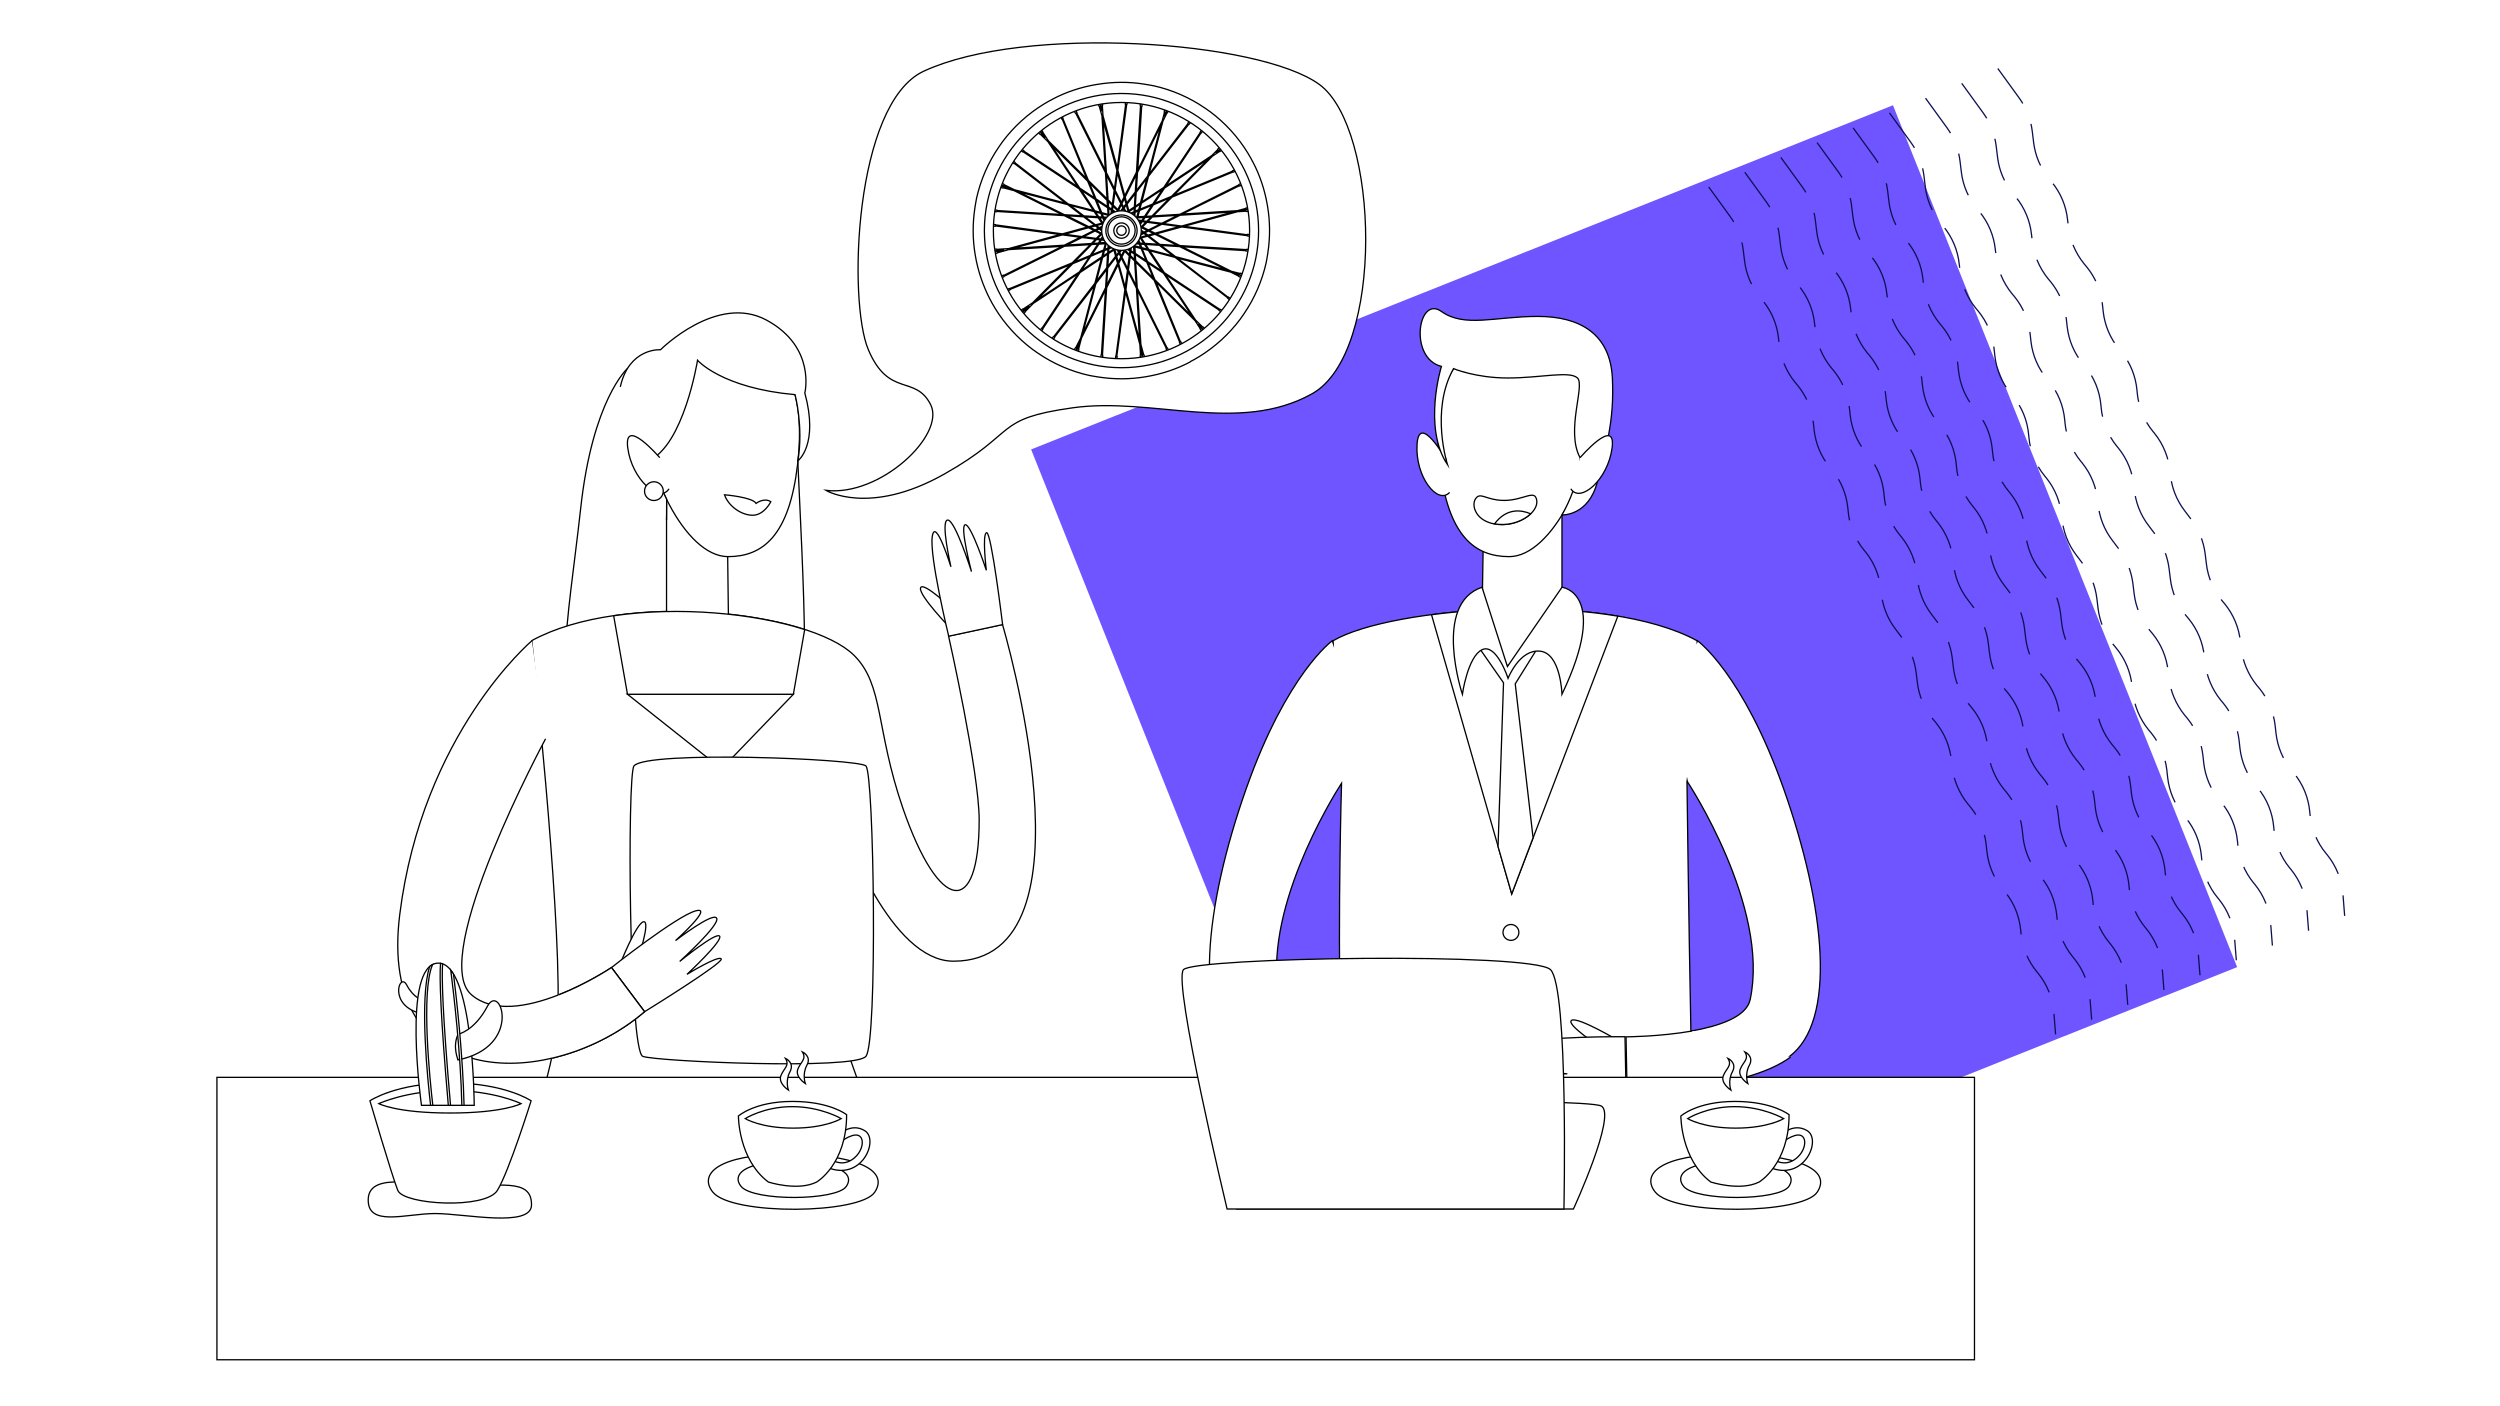 <?xml version="1.0" encoding="utf-8"?>
<!-- Generator: Adobe Illustrator 23.0.1, SVG Export Plug-In . SVG Version: 6.00 Build 0)  -->
<svg version="1.1" id="Layer_1" xmlns="http://www.w3.org/2000/svg" xmlns:xlink="http://www.w3.org/1999/xlink" x="0px" y="0px"
	 viewBox="0 0 1920 1080" style="enable-background:new 0 0 1920 1080;" xml:space="preserve">
<style type="text/css">
	.st0{fill:#FFFFFF;}
	.st1{fill:#6E55FF;}
	.st2{fill:none;stroke:#0C1151;stroke-miterlimit:10;stroke-dasharray:33,17;}
	.st3{fill:#FFFFFF;stroke:#000000;stroke-miterlimit:10;}
	.st4{fill:none;stroke:#000000;stroke-miterlimit:10;}
	.st5{fill-rule:evenodd;clip-rule:evenodd;fill:#FFFFFF;stroke:#000000;stroke-miterlimit:10;}
</style>
<rect x="-2.1" y="-6.5" class="st0" width="1931.3" height="1088.9"/>
<g>
	
		<rect x="898.3" y="187.8" transform="matrix(0.929 -0.371 0.371 0.929 -112.303 503.969)" class="st1" width="712.5" height="712.5"/>
	<g>
		<path class="st2" d="M1534.3,52.6l16.4,22.6c5.5,7.6,9,16.5,10.1,25.8l1,8.2c1.2,10.4,5.4,20.2,12,28.3l2.1,2.5
			c6.7,8.2,10.9,18.2,12,28.8l0.6,4.9c1.1,10.5,5.4,20.6,12,28.8l2.1,2.5c6.6,8.1,10.8,18,12,28.3l0.7,6.3
			c1.2,10.4,5.4,20.3,12,28.3l1.8,2.2c6.9,8.4,11.1,18.7,12.1,29.6l0.2,2.1c1,10.8,5.2,21.2,12.1,29.6l1,1.2
			c7.1,8.7,11.3,19.4,12.2,30.6l0,0c0.9,10.7,4.7,20.8,11.3,29.3l4.6,6.1c6,7.8,9.8,17.2,11,27l0.9,7.4c1.2,10.4,5.4,20.2,12,28.3
			l2.1,2.5c6.7,8.2,10.9,18.2,12,28.8l0.6,4.9c1.1,10.5,5.4,20.6,12,28.8l2.1,2.5c6.6,8.1,10.8,18,12,28.3l0.7,6.3
			c1.2,10.4,5.4,20.3,12,28.3l1.8,2.2c6.9,8.4,11.1,18.7,12.1,29.6l0.2,2.1c1,10.8,5.2,21.2,12.1,29.6l1,1.2
			c7.1,8.7,11.3,19.4,12.2,30.6l1.3,16.4"/>
		<path class="st2" d="M1506.6,64l16.4,22.6c5.5,7.6,9,16.5,10.1,25.8l1,8.2c1.2,10.4,5.4,20.2,12,28.3l2.1,2.5
			c6.7,8.2,10.9,18.2,12,28.8l0.6,4.9c1.1,10.5,5.4,20.6,12,28.8l2.1,2.5c6.6,8.1,10.8,18,12,28.3l0.7,6.3
			c1.2,10.4,5.4,20.3,12,28.3l1.8,2.2c6.9,8.4,11.1,18.7,12.1,29.6l0.2,2.1c1,10.8,5.2,21.2,12.1,29.6l1,1.2
			c7.1,8.7,11.3,19.4,12.2,30.6l0,0c0.9,10.7,4.7,20.8,11.3,29.3l4.6,6.1c6,7.8,9.8,17.2,11,27l0.9,7.4c1.2,10.4,5.4,20.2,12,28.3
			l2.1,2.5c6.7,8.2,10.9,18.2,12,28.8l0.6,4.9c1.1,10.5,5.4,20.6,12,28.8l2.1,2.5c6.6,8.1,10.8,18,12,28.3l0.7,6.3
			c1.2,10.4,5.4,20.3,12,28.3l1.8,2.2c6.9,8.4,11.1,18.7,12.1,29.6l0.2,2.1c1,10.8,5.2,21.2,12.1,29.6l1,1.2
			c7.1,8.7,11.3,19.4,12.2,30.6l1.3,16.4"/>
		<path class="st2" d="M1478.8,75.4l16.4,22.6c5.5,7.6,9,16.5,10.1,25.8l1,8.2c1.2,10.4,5.4,20.2,12,28.3l2.1,2.5
			c6.7,8.2,10.9,18.2,12,28.8l0.6,4.9c1.1,10.5,5.4,20.6,12,28.8l2.1,2.5c6.6,8.1,10.8,18,12,28.3l0.7,6.3
			c1.2,10.4,5.4,20.3,12,28.3l1.8,2.2c6.9,8.4,11.1,18.7,12.1,29.6l0.2,2.1c1,10.8,5.2,21.2,12.1,29.6l1,1.2
			c7.1,8.7,11.3,19.4,12.2,30.6l0,0c0.9,10.7,4.7,20.8,11.3,29.3l4.6,6.1c6,7.8,9.8,17.2,11,27l0.9,7.4c1.2,10.4,5.4,20.2,12,28.3
			l2.1,2.5c6.7,8.2,10.9,18.2,12,28.8l0.6,4.9c1.1,10.5,5.4,20.6,12,28.8l2.1,2.5c6.6,8.1,10.8,18,12,28.3l0.7,6.3
			c1.2,10.4,5.4,20.3,12,28.3l1.8,2.2c6.9,8.4,11.1,18.7,12.1,29.6l0.2,2.1c1,10.8,5.2,21.2,12.1,29.6l1,1.2
			c7.1,8.7,11.3,19.4,12.2,30.6l1.3,16.4"/>
		<path class="st2" d="M1451.1,86.7l16.4,22.6c5.5,7.6,9,16.5,10.1,25.8l1,8.2c1.2,10.4,5.4,20.2,12,28.3l2.1,2.5
			c6.7,8.2,10.9,18.2,12,28.8l0.6,4.9c1.1,10.5,5.4,20.6,12,28.8l2.1,2.5c6.6,8.1,10.8,18,12,28.3l0.7,6.3
			c1.2,10.4,5.4,20.3,12,28.3l1.8,2.2c6.9,8.4,11.1,18.7,12.1,29.6l0.2,2.1c1,10.8,5.2,21.2,12.1,29.6l1,1.2
			c7.1,8.7,11.3,19.4,12.2,30.6l0,0c0.9,10.7,4.7,20.8,11.3,29.3l4.6,6.1c6,7.8,9.8,17.2,11,27l0.9,7.4c1.2,10.4,5.4,20.2,12,28.3
			l2.1,2.5c6.7,8.2,10.9,18.2,12,28.8l0.6,4.9c1.1,10.5,5.4,20.6,12,28.8l2.1,2.5c6.6,8.1,10.8,18,12,28.3l0.7,6.3
			c1.2,10.4,5.4,20.3,12,28.3l1.8,2.2c6.9,8.4,11.1,18.7,12.1,29.6l0.2,2.1c1,10.8,5.2,21.2,12.1,29.6l1,1.2
			c7.1,8.7,11.3,19.4,12.2,30.6l1.3,16.4"/>
		<path class="st2" d="M1423.2,98.2l16.4,22.6c5.5,7.6,9,16.5,10.1,25.8l1,8.2c1.2,10.4,5.4,20.2,12,28.3l2.1,2.5
			c6.7,8.2,10.9,18.2,12,28.8l0.6,4.9c1.1,10.5,5.4,20.6,12,28.8l2.1,2.5c6.6,8.1,10.8,18,12,28.3l0.7,6.3
			c1.2,10.4,5.4,20.3,12,28.3l1.8,2.2c6.9,8.4,11.1,18.7,12.1,29.6l0.2,2.1c1,10.8,5.2,21.2,12.1,29.6l1,1.2
			c7.1,8.7,11.3,19.4,12.2,30.6l0,0c0.9,10.7,4.7,20.8,11.3,29.3l4.6,6.1c6,7.8,9.8,17.2,11,27l0.9,7.4c1.2,10.4,5.4,20.2,12,28.3
			l2.1,2.5c6.7,8.2,10.9,18.2,12,28.8l0.6,4.9c1.1,10.5,5.4,20.6,12,28.8l2.1,2.5c6.6,8.1,10.8,18,12,28.3l0.7,6.3
			c1.2,10.4,5.4,20.3,12,28.3l1.8,2.2c6.9,8.4,11.1,18.7,12.1,29.6l0.2,2.1c1,10.8,5.2,21.2,12.1,29.6l1,1.2
			c7.1,8.7,11.3,19.4,12.2,30.6l1.3,16.4"/>
		<path class="st2" d="M1395.5,109.5l16.4,22.6c5.5,7.6,9,16.5,10.1,25.8l1,8.2c1.2,10.4,5.4,20.2,12,28.3l2.1,2.5
			c6.7,8.2,10.9,18.2,12,28.8l0.6,4.9c1.1,10.5,5.4,20.6,12,28.8l2.1,2.5c6.6,8.1,10.8,18,12,28.3l0.7,6.3
			c1.2,10.4,5.4,20.3,12,28.3l1.8,2.2c6.9,8.4,11.1,18.7,12.1,29.6l0.2,2.1c1,10.8,5.2,21.2,12.1,29.6l1,1.2
			c7.1,8.7,11.3,19.4,12.2,30.6l0,0c0.9,10.7,4.7,20.8,11.3,29.3l4.6,6.1c6,7.8,9.8,17.2,11,27l0.9,7.4c1.2,10.4,5.4,20.2,12,28.3
			l2.1,2.5c6.7,8.2,10.9,18.2,12,28.8l0.6,4.9c1.1,10.5,5.4,20.6,12,28.8l2.1,2.5c6.6,8.1,10.8,18,12,28.3l0.7,6.3
			c1.2,10.4,5.4,20.3,12,28.3l1.8,2.2c6.9,8.4,11.1,18.7,12.1,29.6l0.2,2.1c1,10.8,5.2,21.2,12.1,29.6l1,1.2
			c7.1,8.7,11.3,19.4,12.2,30.6l1.3,16.4"/>
		<path class="st2" d="M1367.7,120.9l16.4,22.6c5.5,7.6,9,16.5,10.1,25.8l1,8.2c1.2,10.4,5.4,20.2,12,28.3l2.1,2.5
			c6.7,8.2,10.9,18.2,12,28.8l0.6,4.9c1.1,10.5,5.4,20.6,12,28.8l2.1,2.5c6.6,8.1,10.8,18,12,28.3l0.7,6.3
			c1.2,10.4,5.4,20.3,12,28.3l1.8,2.2c6.9,8.4,11.1,18.7,12.1,29.6l0.2,2.1c1,10.8,5.2,21.2,12.1,29.6l1,1.2
			c7.1,8.7,11.3,19.4,12.2,30.6l0,0c0.9,10.7,4.7,20.8,11.3,29.3l4.6,6.1c6,7.8,9.8,17.2,11,27l0.9,7.4c1.2,10.4,5.4,20.2,12,28.3
			l2.1,2.5c6.7,8.2,10.9,18.2,12,28.8l0.6,4.9c1.1,10.5,5.4,20.6,12,28.8l2.1,2.5c6.6,8.1,10.8,18,12,28.3l0.7,6.3
			c1.2,10.4,5.4,20.3,12,28.3l1.8,2.2c6.9,8.4,11.1,18.7,12.1,29.6l0.2,2.1c1,10.8,5.2,21.2,12.1,29.6l1,1.2
			c7.1,8.7,11.3,19.4,12.2,30.6l1.3,16.4"/>
		<path class="st2" d="M1340,132.3l16.4,22.6c5.5,7.6,9,16.5,10.1,25.8l1,8.2c1.2,10.4,5.4,20.2,12,28.3l2.1,2.5
			c6.7,8.2,10.9,18.2,12,28.8l0.6,4.9c1.1,10.5,5.4,20.6,12,28.8l2.1,2.5c6.6,8.1,10.8,18,12,28.3l0.7,6.3
			c1.2,10.4,5.4,20.3,12,28.3l1.8,2.2c6.9,8.4,11.1,18.7,12.1,29.6l0.2,2.1c1,10.8,5.2,21.2,12.1,29.6l1,1.2
			c7.1,8.7,11.3,19.4,12.2,30.6l0,0c0.9,10.7,4.7,20.8,11.3,29.3l4.6,6.1c6,7.8,9.8,17.2,11,27l0.9,7.4c1.2,10.4,5.4,20.2,12,28.3
			l2.1,2.5c6.7,8.2,10.9,18.2,12,28.8l0.6,4.9c1.1,10.5,5.4,20.6,12,28.8l2.1,2.5c6.6,8.1,10.8,18,12,28.3l0.7,6.3
			c1.2,10.4,5.4,20.3,12,28.3l1.8,2.2c6.9,8.4,11.1,18.7,12.1,29.6l0.2,2.1c1,10.8,5.2,21.2,12.1,29.6l1,1.2
			c7.1,8.7,11.3,19.4,12.2,30.6l1.3,16.4"/>
		<path class="st2" d="M1312.3,143.6l16.4,22.6c5.5,7.6,9,16.5,10.1,25.8l1,8.2c1.2,10.4,5.4,20.2,12,28.3l2.1,2.5
			c6.7,8.2,10.9,18.2,12,28.8l0.6,4.9c1.1,10.5,5.4,20.6,12,28.8l2.1,2.5c6.6,8.1,10.8,18,12,28.3l0.7,6.3
			c1.2,10.4,5.4,20.3,12,28.3l1.8,2.2c6.9,8.4,11.1,18.7,12.1,29.6l0.2,2.1c1,10.8,5.2,21.2,12.1,29.6l1,1.2
			c7.1,8.7,11.3,19.4,12.2,30.6l0,0c0.9,10.7,4.7,20.8,11.3,29.3l4.6,6.1c6,7.8,9.8,17.2,11,27l0.9,7.4c1.2,10.4,5.4,20.2,12,28.3
			l2.1,2.5c6.7,8.2,10.9,18.2,12,28.8l0.6,4.9c1.1,10.5,5.4,20.6,12,28.8l2.1,2.5c6.6,8.1,10.8,18,12,28.3l0.7,6.3
			c1.2,10.4,5.4,20.3,12,28.3l1.8,2.2c6.9,8.4,11.1,18.7,12.1,29.6l0.2,2.1c1,10.8,5.2,21.2,12.1,29.6l1,1.2
			c7.1,8.7,11.3,19.4,12.2,30.6l1.3,16.4"/>
	</g>
</g>
<g>
	<path class="st3" d="M709.4,54.7c-53.4,24.8-58.3,176.7-42.5,213.9c15.7,37.1,36,18.9,47.8,42.1s-38.7,70.9-80.4,65.9
		c0,0,33.3,20,90.9-12.5c57.6-32.5,37.3-42.3,98.6-50.9c61.3-8.6,127.7,20.6,183.9-10.8c56.2-31.5,51.7-203.7,5.6-237.5
		C967.1,31.1,786.8,18.7,709.4,54.7z"/>
	<g>
		<path class="st3" d="M481.9,283c0,0-26.9,23.8-36,108c-9.2,84.2-26.3,163.7,10.1,188.7c36.4,25.1,144,11.2,156.1-18.3
			c12.1-29.5,2-156.6-1.5-258.2C610.6,303.2,543.3,276.2,481.9,283z"/>
		<g>
			<g>
				<path class="st3" d="M648.5,637.8c0,0-4,59.3-4.3,133.3c-0.2,37.4,29.7,78.5,26.8,117.6c-79.7,35.6-267.7,2.8-267.7,2.8
					c1.1-22.5,24.4-69.4,25.3-119c1.5-82.3-20.2-280.5-20.2-280.5c70.4-38.5,213-22.8,247.5,11.3c22.9,22.7,16.5,56.4,37.5,117.4
					c27.9,80.8,58.6,84.6,58.6,9c0-36.8-23.5-141.2-23.5-141.2l41.4-8.9c0,0,77.1,258.6-37.6,258.6
					C683.6,738.3,648.5,637.8,648.5,637.8z"/>
				<g>
					<polygon class="st3" points="511.9,370.1 511.9,471.6 544.3,518.9 559.4,471.6 558.3,383 					"/>
					<path class="st3" d="M493.9,311c0-39.5,36.3-55.5,73.7-49.1c37.4,6.4,51.3,40.6,44.9,95.1c-6.4,54.5-26.7,70.5-53.4,70.5
						C525.9,427.4,493.9,360.1,493.9,311z"/>
					<path class="st3" d="M511.9,399.3l0.1-15.8l-14.1-29.6c27.3-11.6,37.8-77.2,37.8-77.2s18.6,21.4,74.9,26.4
						c0,0,6.6,24.6,2.2,50.8c0,0,16.2-12.1,5.3-52.1c0,0,8.8-35.2-29.3-55.9c-38.1-20.7-81.5,22.7-81.5,22.7s-24.1-1.8-30.9,28.5"/>
					<path class="st3" d="M556.4,380c0,0,21.3,1.7,24.3,6.6c0,0,6-4.7,11.3-1.3c0,0-4.9,10.1-13.6,10.4
						C569.7,395.9,559.6,389,556.4,380z"/>
					<path class="st3" d="M506.7,351.5c0,0-27.8-32.3-24.6-7.6c3.2,24.7,24.6,42.9,31.7,31.5"/>
					<circle class="st3" cx="502.2" cy="377.2" r="7.2"/>
				</g>
				<polygon class="st3" points="481.9,533.2 554.1,590.5 609.3,533.2 				"/>
				<g>
					<g>
						<g>
							<g>
								<path class="st0" d="M730.5,483.1c0,0-25.3-26.1-23.5-31.6c1.8-5.5,25.5,17.1,25.5,17.1L730.5,483.1z"/>
								<path class="st4" d="M730.5,483.1c0,0-25.3-26.1-23.5-31.6c1.8-5.5,25.5,17.1,25.5,17.1L730.5,483.1z"/>
							</g>
							<g>
								<path class="st0" d="M728.6,488.6c0,0-15-61.5-12.6-76.7c2.4-15.2,14.3,23.4,14.3,23.4s-8.2-35.6-2.5-35.9
									s18.3,39.6,18.3,39.6s-9.2-35.2-4.8-36c4.4-0.7,16.2,35,16.2,35s-3.4-27.8,0.2-28.9c3.6-1.1,12.3,70.6,12.3,70.6
									L728.6,488.6z"/>
								<path class="st4" d="M728.6,488.6c0,0-15-61.5-12.6-76.7c2.4-15.2,14.3,23.4,14.3,23.4s-8.2-35.6-2.5-35.9
									s18.3,39.6,18.3,39.6s-9.2-35.2-4.8-36c4.4-0.7,16.2,35,16.2,35s-3.4-27.8,0.2-28.9c3.6-1.1,12.3,70.6,12.3,70.6
									L728.6,488.6z"/>
							</g>
						</g>
					</g>
				</g>
				<path class="st3" d="M486.9,588.2c-5.3,6.5-3.9,219.2,6.8,223.1c10.6,3.9,162.2,10.6,171.3,0c9.1-10.6,6.3-217.6,0-223.1
					C658.6,582.7,496.6,576.3,486.9,588.2z"/>
				<g>
					<g>
						<g>
							<g>
								<path class="st0" d="M475.4,742.5c0,0,13.2-33.8,18.9-34.6c5.7-0.7-4.9,30.3-4.9,30.3L475.4,742.5z"/>
								<path class="st4" d="M475.4,742.5c0,0,13.2-33.8,18.9-34.6c5.7-0.7-4.9,30.3-4.9,30.3L475.4,742.5z"/>
							</g>
							<g>
								<path class="st0" d="M469.6,743.1c0,0,49.7-39.3,64.5-43.5c14.8-4.2-15.3,22.8-15.3,22.8s28.9-22.3,31.6-17.2
									s-28.4,33.2-28.4,33.2s28.2-23.1,30.7-19.4c2.5,3.7-25.1,29.3-25.1,29.3s23.9-14.7,26.3-11.9S495,777,495,777L469.6,743.1z"
									/>
								<path class="st4" d="M469.6,743.1c0,0,49.7-39.3,64.5-43.5c14.8-4.2-15.3,22.8-15.3,22.8s28.9-22.3,31.6-17.2
									s-28.4,33.2-28.4,33.2s28.2-23.1,30.7-19.4c2.5,3.7-25.1,29.3-25.1,29.3s23.9-14.7,26.3-11.9S495,777,495,777L469.6,743.1z"
									/>
							</g>
						</g>
					</g>
				</g>
				<path class="st3" d="M408.5,492.1c0,0-84.1,71-101.5,210.3C289.6,841.7,425.7,836.5,495,777l-25.4-33.9
					c0,0-74.3,49.7-107.6,20.8c-33.3-28.9,57-196.5,57-196.5"/>
				<path class="st3" d="M424.3,812.6c25.6-6,50.9-18.6,70.7-35.6l-25.4-33.9c0,0-18.2,12.2-40.6,21"/>
				<path class="st3" d="M618,483.5c-39-12.6-96.7-17.9-146.7-10.6l10.6,60.3h127.4L618,483.5z"/>
			</g>
		</g>
	</g>
	<g>
		<path class="st3" d="M1369.7,605.4c-31.4-88.4-66-113.3-66-113.3c-0.1,0.2-0.2,0.4-0.3,0.6l0-0.6c-70.4-38.5-234.8-26.2-279.6,0
			l0.1,1.8c-0.2-0.6-0.5-1.2-0.7-1.8c0,0-34.7,24.9-66,113.3c-32.4,91.5-41.1,179.2-4.5,206.3c19,14,51.2,20.7,77.9,23.9
			c0.7,18.4,1.7,36.3,2.9,53.2c79.7,35.6,267.7,2.8,267.7,2.8c-0.6-12.5-1.2-32.7-1.8-56.6c26.3-3.4,56.7-10.1,74.6-23.4
			C1410.8,784.6,1402.1,696.9,1369.7,605.4z M982.8,767.8c-14.4-66.5,40-154.6,47.5-166.3l0,0.6c0,0-2.9,94-0.9,190.2
			C1007.6,788.5,985.8,781.4,982.8,767.8z M1344.1,767.8c-2.8,13.2-23.9,20.3-45.5,24.1c-1.7-86.8-3-191.6-3-191.6l0.1-0.7
			c0.1,0.5,0.2,0.7,0.2,0.7S1359.5,696.4,1344.1,767.8z"/>
		<path class="st3" d="M1099.4,472.1l61.6,214.4l81.5-213.3C1197.4,465.6,1143.6,466.3,1099.4,472.1z"/>
		<polygon class="st3" points="1161,686.5 1177.4,643.4 1163.7,525.2 1182.9,494.4 1133.8,494.4 1154.7,524.4 1150.5,650.1 		"/>
		<g>
			<polygon class="st3" points="1199.6,364 1199.6,467.6 1157.7,511.9 1138.3,467.6 1139.7,380.6 			"/>
			<path class="st3" d="M1224.3,311c0-39.5-36.3-55.5-73.7-49.1c-37.4,6.4-51.3,40.6-44.9,95.1c6.4,54.5,26.7,70.5,53.4,70.5
				C1192.2,427.4,1224.3,360.1,1224.3,311z"/>
			<path class="st3" d="M1110.9,353.4c0,0-21-37.1-22.6-12.2c-1.6,24.9,15.8,46.8,25,37"/>
			<g>
				<path class="st3" d="M1179.5,382c-2.6-5.4-13.1,4.2-29.4,2c-10.2-1.4-13.6-5.8-16.9-0.9c-3.5,5.2,0.3,18.2,17.5,19.7
					C1167.9,404.3,1184.2,391.5,1179.5,382z"/>
				<path class="st3" d="M1175.6,394.6c-5.5,5.2-15,9-24.9,8.1c-1-0.1-2-0.2-2.9-0.4C1157,390.1,1168,391.4,1175.6,394.6z"/>
			</g>
			<path class="st3" d="M1116.3,283.1c0,0,17,7.2,41.8,7.2s47.4-5.7,53.4,0c6,5.7-9.2,40.6,2,61.2c0,0,0.2,18.9-13.9,44
				c0,0,20.6,0.9,27.2-25.7c6.6-26.5,13.1-45.7,11.5-79.5c-1.7-33.8-24.8-47.3-57.3-47.3s-56.1,8.9-74-3.8
				c-17.9-12.8-25.3,35.8,0,42.2c0,0-14.5,47,4.7,75.5C1111.7,356.9,1098.2,315.4,1116.3,283.1z"/>
			<path class="st3" d="M1213.5,351.5c0,0,27.8-32.3,24.6-7.6c-3.2,24.7-24.6,42.9-31.7,31.5"/>
		</g>
		<g>
			<path class="st3" d="M1081.3,799.3c0,0,31.2-18.6,36.1-15.7c5,3-22.5,20.9-22.5,20.9L1081.3,799.3z"/>
			<path class="st3" d="M1076.4,796.2c0,0,63.3-0.5,77.6,5.3c14.3,5.8-26,8.6-26,8.6s36.6,0.1,35.5,5.8s-42.8,8.8-42.8,8.8
				s36.4-0.9,36.1,3.5c-0.3,4.4-37.8,7.7-37.8,7.7s27.9,3,28.1,6.8c0.2,3.8-71.5-4.2-71.5-4.2L1076.4,796.2z"/>
		</g>
		<g>
			<g>
				<circle class="st3" cx="1160.4" cy="716.1" r="6.1"/>
				<path class="st3" d="M1160.4,777.1c-3.4,0-6.1,2.7-6.1,6.1c0,3.4,2.7,6.1,6.1,6.1c3.4,0,6.1-2.7,6.1-6.1
					C1166.6,779.9,1163.8,777.1,1160.4,777.1z"/>
			</g>
		</g>
		<g>
			<path class="st3" d="M1243.1,799.3c0,0-31.2-18.6-36.1-15.7s22.5,20.9,22.5,20.9L1243.1,799.3z"/>
			<path class="st3" d="M1248,796.2c0,0-63.3-0.5-77.6,5.3c-14.3,5.8,26,8.6,26,8.6s-36.6,0.1-35.5,5.8s42.8,8.8,42.8,8.8
				s-36.4-0.9-36.1,3.5c0.3,4.4,37.8,7.7,37.8,7.7s-27.9,3-28.1,6.8c-0.2,3.8,71.5-4.2,71.5-4.2L1248,796.2z"/>
		</g>
		<path class="st3" d="M1030.7,835.6c24.9,3,44.9,3,44.9,3l0.8-42.3c0,0-23.5,0-47-4"/>
		<path class="st3" d="M1199.6,451c0,0,37.1,4.3,0,82.2c0,0-0.9-31.4-16.8-33.1c-15.8-1.7-24.6,20.8-24.6,20.8s-9-27.2-20-21.9
			c-11,5.3-15.1,34.2-15.1,34.2s-23.1-69.4,15.1-82.2l19.5,60.9L1199.6,451z"/>
		<path class="st3" d="M1375.2,811.8c-18,13.3-48.5,20-75,23.4c-27.5,3.6-50.6,3.5-50.6,3.5l-0.8-42.4c0,0,25.9-0.1,50.9-4.5"/>
	</g>
	<rect x="166.6" y="827.4" class="st3" width="1349.8" height="216.9"/>
	<g>
		<path class="st3" d="M949.7,928.5c0,0-29.6-74.7-20-79.1c9.7-4.4,287.6-6.3,300,0c12.3,6.2-21.3,79.1-21.3,79.1H949.7z"/>
		<path class="st3" d="M942.4,928.5c0,0-41.8-174.3-33.5-183.8c8.4-9.5,267.9-13.6,281.9,0c13.9,13.6,10.3,183.8,10.3,183.8H942.4z"
			/>
	</g>
	<g>
		<path class="st3" d="M604.9,886.4c-54,0-68.5,15.6-57.4,29.2c14.6,18,113.1,17,124.3,0C683.7,897.7,654.5,886.4,604.9,886.4z"/>
		<path class="st3" d="M606.4,892.1c-35.1,0-44.5,10.1-37.3,19c9.5,11.7,73.6,11.1,80.9,0C657.7,899.5,638.7,892.1,606.4,892.1z"/>
		<path class="st3" d="M642.5,872.9c0,0,10.4-11.5,21.7-4.5c11.2,7-2.5,39.6-29.2,28l3.7-5.8c0,0,7.3,5.6,15.7,0
			c8.4-5.6,10.1-16.6,4.8-18.6c-5.3-2-15.7,6.4-15.7,6.4L642.5,872.9z"/>
		<path class="st3" d="M567.1,857.1c0,0-0.1,33.3,23,50.7c0,0,22.5,7.3,37.1,0c0,0,23-13.5,23-51.7c0,0-12.6-10.2-41.6-10.2
			C579.6,845.9,567.1,857.1,567.1,857.1z"/>
		<path class="st3" d="M572.3,859.1c0,0,14.4-9.2,36.2-9.2c21.8,0,37.6,9.2,37.6,9.2s-11.9,7.3-36.9,7.3
			C584.2,866.4,572.3,859.1,572.3,859.1z"/>
		<path class="st3" d="M603.2,812.8c0,0,7.3,3.3,3.5,10.3c-3.8,7-1.2,14.1-1.2,14.1s-8-5.2-5.8-11
			C601.9,820.4,606.7,818.5,603.2,812.8z"/>
		<path class="st3" d="M616.2,807.8c0,0,7.3,3.3,3.5,10.3c-3.8,7-1.2,14.1-1.2,14.1s-8-5.2-5.8-11
			C614.9,815.4,619.7,813.5,616.2,807.8z"/>
	</g>
	<g>
		<path class="st3" d="M1328.7,886.4c-54,0-68.5,15.6-57.4,29.2c14.6,18,113.1,17,124.3,0C1407.5,897.7,1378.3,886.4,1328.7,886.4z"
			/>
		<path class="st3" d="M1330.3,892.1c-35.1,0-44.5,10.1-37.3,19c9.5,11.7,73.6,11.1,80.9,0C1381.5,899.5,1362.5,892.1,1330.3,892.1z
			"/>
		<path class="st3" d="M1366.3,872.9c0,0,10.4-11.5,21.7-4.5s-2.5,39.6-29.2,28l3.7-5.8c0,0,7.3,5.6,15.7,0
			c8.4-5.6,10.1-16.6,4.8-18.6c-5.3-2-15.7,6.4-15.7,6.4L1366.3,872.9z"/>
		<path class="st3" d="M1290.9,857.1c0,0-0.1,33.3,23,50.7c0,0,22.5,7.3,37.1,0c0,0,23-13.5,23-51.7c0,0-12.6-10.2-41.6-10.2
			S1290.9,857.1,1290.9,857.1z"/>
		<path class="st3" d="M1296.1,859.1c0,0,14.4-9.2,36.2-9.2c21.8,0,37.6,9.2,37.6,9.2s-11.9,7.3-36.9,7.3
			C1308,866.4,1296.1,859.1,1296.1,859.1z"/>
		<path class="st3" d="M1327,812.8c0,0,7.3,3.3,3.5,10.3c-3.8,7-1.2,14.1-1.2,14.1s-8-5.2-5.8-11
			C1325.7,820.4,1330.6,818.5,1327,812.8z"/>
		<path class="st3" d="M1340,807.8c0,0,7.3,3.3,3.5,10.3c-3.8,7-1.2,14.1-1.2,14.1s-8-5.2-5.8-11
			C1338.7,815.4,1343.6,813.5,1340,807.8z"/>
	</g>
	<g>
		<path class="st3" d="M346.7,911.2c-20.8,0-63-12.4-63.9,9.6c-0.8,21.9,28.8,11.2,51.4,11.2c22.6,0,74,11.2,74-6.7
			C408.3,904.4,384.1,911.2,346.7,911.2z"/>
		<path class="st3" d="M284.1,845.4c0,0,16.9,57.6,21.4,68.8c4.5,11.2,67.5,14.7,76.5,0c9-14.7,25.9-68.8,25.9-68.8
			s-20.2-13.7-61.9-13.7S284.1,845.4,284.1,845.4z"/>
		<path class="st3" d="M290.9,847.6c0,0,21.4-10.1,55-10.1s54.3,10.1,54.3,10.1s-13.5,7.2-54.6,7.2S290.9,847.6,290.9,847.6z"/>
		<g>
			<path class="st3" d="M324.5,768c0,0-6.7-1.2-12.2-11.6c-5.5-10.4-14.9,16.7,12.2,22.2C324.5,778.7,326.9,773.2,324.5,768z"/>
			<path class="st3" d="M323.7,848.9c0,0-15.2-107.5,12.4-109.2c27.6-1.7,28.1,109.2,28.1,109.2H323.7z"/>
			<path class="st3" d="M351.8,794.3c0,0,12.4-2.3,22.5-21.4c10.1-19.1,27.6,30.9-22.5,41.1C351.8,813.9,347.3,803.9,351.8,794.3z"
				/>
			<g>
				<path class="st3" d="M332.2,740.8c-0.8,0.4-1.5,0.9-2.2,1.5c-8.1,24.3-1.4,88.7,0.7,106.6h1.7
					C330.3,830.9,323.1,762,332.2,740.8z"/>
				<path class="st3" d="M339.9,740.2c-0.5-0.2-1-0.3-1.6-0.4c-0.8,11.1-0.1,38.8,6,109.1h1.7C339.8,778,339.2,750.7,339.9,740.2z"
					/>
				<path class="st3" d="M354.7,848.9h1.7c-0.9-38.2-5.6-80.6-8.1-100.8c-0.7-1.1-1.4-2.1-2.1-3
					C348.5,763.5,353.8,808.6,354.7,848.9z"/>
			</g>
		</g>
	</g>
	<g id="XMLID_14_">
		<g id="XMLID_657_">
			<g id="XMLID_664_">
				<path id="XMLID_668_" class="st5" d="M878.6,64.6L878.6,64.6c0.9,0.1,1.7,0.3,2.4,0.4c0.4,0.1,0.8,0.1,1.2,0.2
					c0.4,0.1,0.8,0.2,1.2,0.2c0.7,0.1,1.4,0.3,2.1,0.4l0.2,0c14.4,3.2,27.9,9.1,39.7,17.2c0.2,0.1,0.4,0.3,0.6,0.4
					c0.5,0.3,1,0.7,1.4,1c0.5,0.3,0.9,0.7,1.4,1c0.2,0.1,0.4,0.3,0.6,0.4c11.5,8.6,21.4,19.4,29.1,32l0.1,0.2
					c0.4,0.6,0.8,1.3,1.1,1.9c0.2,0.3,0.4,0.7,0.6,1c0.2,0.4,0.4,0.7,0.6,1.1c0.4,0.7,0.8,1.4,1.1,2.1l0.1,0.1
					c5.5,10.4,9.3,21.8,11.3,33.8c2.1,12.2,2.1,24.4,0.3,36.2l0,0.1c-0.1,0.8-0.3,1.6-0.4,2.4c-0.1,0.4-0.1,0.8-0.2,1.2
					c-0.1,0.4-0.2,0.8-0.2,1.2c-0.1,0.7-0.3,1.4-0.4,2.1l0,0.2c-3.2,14.4-9.1,27.9-17.2,39.7c-0.1,0.2-0.3,0.4-0.4,0.6
					c-0.3,0.5-0.7,1-1,1.4c-0.3,0.5-0.7,0.9-1,1.4c-0.1,0.2-0.3,0.4-0.4,0.6c-8.6,11.5-19.4,21.4-32,29.1l-0.2,0.1
					c-0.6,0.4-1.3,0.8-1.9,1.1c-0.3,0.2-0.7,0.4-1,0.6c-0.4,0.2-0.7,0.4-1.1,0.6c-0.7,0.4-1.4,0.8-2.1,1.1L914,278
					c-10.4,5.5-21.8,9.3-33.8,11.3c-12.2,2.1-24.4,2.1-36.2,0.3l-0.1,0c-0.8-0.1-1.6-0.3-2.4-0.4c-0.4-0.1-0.8-0.1-1.2-0.2
					c-0.4-0.1-0.8-0.2-1.2-0.2c-0.7-0.1-1.4-0.3-2.1-0.4l-0.2,0c-14.4-3.2-27.9-9.1-39.7-17.2c-0.2-0.1-0.4-0.3-0.6-0.4
					c-0.5-0.3-1-0.7-1.4-1c-0.5-0.3-0.9-0.7-1.4-1c-0.2-0.1-0.4-0.3-0.6-0.4c-11.5-8.6-21.4-19.4-29.1-32l-0.1-0.2
					c-0.4-0.6-0.8-1.3-1.1-1.9c-0.2-0.3-0.4-0.7-0.6-1c-0.2-0.4-0.4-0.7-0.6-1.1c-0.4-0.7-0.8-1.4-1.1-2.1l-0.1-0.1
					C754.9,219.3,751,208,749,196c-2.1-12.2-2.1-24.4-0.3-36.2l0-0.1c0.1-0.8,0.3-1.6,0.4-2.4c0.1-0.4,0.1-0.8,0.2-1.2
					c0.1-0.4,0.2-0.8,0.2-1.2c0.1-0.7,0.3-1.4,0.4-2.1l0-0.2c3.2-14.4,9.1-27.9,17.2-39.7c0.1-0.2,0.3-0.4,0.4-0.6
					c0.3-0.5,0.7-1,1-1.4c0.3-0.5,0.7-0.9,1-1.4c0.1-0.2,0.3-0.4,0.4-0.6c8.6-11.5,19.4-21.4,32-29.1l0.2-0.1
					c0.6-0.4,1.3-0.8,1.9-1.1c0.3-0.2,0.7-0.4,1-0.6c0.4-0.2,0.7-0.4,1.1-0.6c0.7-0.4,1.4-0.8,2.1-1.1l0.1-0.1
					c10.4-5.5,21.8-9.3,33.8-11.3C854.6,62.8,866.8,62.7,878.6,64.6L878.6,64.6z M858.9,163L858.9,163c0.2,0,0.3-0.1,0.5-0.1
					l-0.7-0.7l-0.5,0.9c0.2,0,0.3-0.1,0.5-0.1l0,0L858.9,163L858.9,163L858.9,163L858.9,163L858.9,163z M858.2,161.7L858.2,161.7
					l-3.4-3.3l-0.4,2.8l3,2L858.2,161.7L858.2,161.7z M854.3,161.9L854.3,161.9l-0.4,2.9l0.2-0.1l0,0l0,0l0,0
					c0.8-0.5,1.7-0.9,2.6-1.2L854.3,161.9L854.3,161.9z M860.9,162.8L860.9,162.8c1,0,2,0.1,3,0.2l0,0l0,0l0,0l0,0l0.1,0l-1.3-2.7
					L860.9,162.8L860.9,162.8z M866.8,163.9L866.8,163.9l-0.3-1l-0.9,0.6C866,163.6,866.4,163.7,866.8,163.9L866.8,163.9z
					 M866.3,162.1L866.3,162.1l-1.3-4.6l-1.7,2.3l1.6,3.2L866.3,162.1L866.3,162.1z M869.6,165.4L869.6,165.4
					c0.4,0.3,0.8,0.6,1.2,0.9l0.2-3l-2.8,1.1C868.6,164.8,869.1,165.1,869.6,165.4L869.6,165.4L869.6,165.4L869.6,165.4z
					 M871.8,167.4L871.8,167.4c0.3,0.3,0.6,0.6,0.8,1l0.3-1L871.8,167.4L871.8,167.4z M873.1,166.6L873.1,166.6l1.2-4.6l-2.6,1.1
					l-0.2,3.6L873.1,166.6L873.1,166.6z M873.5,169.7L873.5,169.7l0.1,0.2h0l0,0l0,0c0.5,0.8,0.9,1.7,1.2,2.6l1.6-2.4L873.5,169.7
					L873.5,169.7z M875.4,174.6L875.4,174.6c0,0.2,0.1,0.4,0.1,0.6l0.7-0.7l-0.9-0.5C875.3,174.2,875.3,174.4,875.4,174.6
					L875.4,174.6L875.4,174.6z M876.7,174L876.7,174l3.3-3.4l-2.8-0.4l-2,3L876.7,174L876.7,174z M875.6,177L875.6,177
					c0,0.9-0.1,1.7-0.2,2.5l0,0l0,0c0,0.1,0,0.2-0.1,0.3l2.5-1.2L875.6,177L875.6,177z M874.5,182.6L874.5,182.6l0.9-0.2l-0.5-0.7
					C874.8,181.9,874.6,182.2,874.5,182.6L874.5,182.6z M876.1,182.1L876.1,182.1l4.6-1.2l-2.2-1.7l-3.2,1.6L876.1,182.1
					L876.1,182.1z M874.1,183.4L874.1,183.4l1.4,3.3l2.9,0.2l-2.6-4L874.1,183.4L874.1,183.4L874.1,183.4z M875.8,187.5L875.8,187.5
					l1.1,2.7l4.5,1.2l-2.5-3.7L875.8,187.5L875.8,187.5z M882.4,191.7L882.4,191.7l18.6,4.9l-10.6-8.2l-10.6-0.7L882.4,191.7
					L882.4,191.7z M889.4,187.6L889.4,187.6l-8-6.2l-4.9,1.3l2.8,4.2L889.4,187.6L889.4,187.6z M873.1,185.2L873.1,185.2
					c-0.3,0.5-0.7,0.9-1,1.3l2.6,0.2l-1-2.4c-0.2,0.3-0.3,0.5-0.5,0.8L873.1,185.2L873.1,185.2L873.1,185.2L873.1,185.2L873.1,185.2
					z M871.4,187.2L871.4,187.2L871.4,187.2l0.1,1.6l4.5,1.2l-1.1-2.6L871.4,187.2L871.4,187.2z M870.7,187.9L870.7,187.9
					c-0.2,0.2-0.4,0.4-0.7,0.5l0.7,0.2L870.7,187.9L870.7,187.9z M869.2,189L869.2,189l-0.2,0.1l-0.5,3.4l2.4,1.6l-0.3-4.7
					L869.2,189L869.2,189z M868.5,193.3L868.5,193.3l-0.4,2.9l3.3,3.2l-0.3-4.4L868.5,193.3L868.5,193.3z M872.2,200.2L872.2,200.2
					l13.5,13.4l-5-12.3l-8.8-5.8L872.2,200.2L872.2,200.2z M880.2,200.1L880.2,200.1l-3.8-9.2l-4.8-1.3l0.3,5L880.2,200.1
					L880.2,200.1z M863.5,191.2L863.5,191.2c-0.1,0-0.2,0-0.3,0l0.4,0.4l0.3-0.5C863.8,191.2,863.7,191.2,863.5,191.2L863.5,191.2
					L863.5,191.2L863.5,191.2L863.5,191.2L863.5,191.2L863.5,191.2z M864.1,192.2L864.1,192.2l3.3,3.3l0.4-2.7l-2.9-1.9l-0.2,0
					L864.1,192.2L864.1,192.2z M867.9,192L867.9,192l0.3-2.4c-0.8,0.4-1.6,0.8-2.4,1.1L867.9,192L867.9,192z M862.2,191.4
					L862.2,191.4c-0.1,0-0.2,0-0.3,0l-2,2.6l1.3,2.5l2.1-4.1L862.2,191.4L862.2,191.4z M859.4,194.6L859.4,194.6l-1.8,2.3l1.2,4.3
					l2-3.9L859.4,194.6L859.4,194.6z M859.1,202.4L859.1,202.4l5,18.2l1.8-13l-4.7-9.4L859.1,202.4L859.1,202.4z M866,206.3
					L866,206.3l1.3-9.8l-3.5-3.5l-2.2,4.4L866,206.3L866,206.3z M861,191.4L861,191.4c-0.8,0-1.5-0.1-2.2-0.2l0,0l0,0l0,0l0,0
					c-0.1,0-0.1,0-0.2,0l1.1,2.2L861,191.4L861,191.4z M855.8,190.3L855.8,190.3l0.1,0.5l0.4-0.3C856.2,190.5,856,190.4,855.8,190.3
					L855.8,190.3z M856.2,191.6L856.2,191.6l1.2,4.5l1.7-2.2l-1.5-3c-0.1,0-0.2,0-0.3-0.1L856.2,191.6L856.2,191.6z M854.7,189.8
					L854.7,189.8l-3.1,1.3l-0.2,2.8l3.8-2.5l-0.4-1.3C854.9,189.9,854.8,189.8,854.7,189.8L854.7,189.8z M850.9,191.4L850.9,191.4
					l-2.7,1.1l-1.1,4.2l3.6-2.4L850.9,191.4L850.9,191.4z M846.8,197.8L846.8,197.8L842,216l8-10.4l0.6-10.4L846.8,197.8
					L846.8,197.8z M850.8,204.6L850.8,204.6l6-7.8l-1.3-4.8l-4.1,2.7L850.8,204.6L850.8,204.6z M852.9,188.7L852.9,188.7
					c-0.4-0.3-0.7-0.6-1.1-0.9l-0.1,2.4l2.2-0.9C853.6,189.1,853.3,189,852.9,188.7L852.9,188.7L852.9,188.7L852.9,188.7z
					 M851.2,187.2L851.2,187.2c-0.1-0.1-0.1-0.1-0.2-0.2l-1.4,0.1l-1.2,4.5l2.5-1L851.2,187.2L851.2,187.2z M850.3,186.3
					L850.3,186.3c-0.1-0.2-0.3-0.3-0.4-0.5l-0.1,0.5L850.3,186.3L850.3,186.3z M849.4,185L849.4,185c0-0.1-0.1-0.1-0.1-0.2l-3.4-0.5
					l-1.5,2.2l4.6-0.3L849.4,185L849.4,185z M845.1,184.3L845.1,184.3l-2.9-0.4l-3,3.1l4.4-0.3L845.1,184.3L845.1,184.3z
					 M838.4,187.8L838.4,187.8l-13.2,13.4l12.1-5l5.8-8.7L838.4,187.8L838.4,187.8z M838.5,195.7L838.5,195.7l9.1-3.7l1.3-4.8
					l-4.9,0.3L838.5,195.7L838.5,195.7z M847.2,179.3L847.2,179.3c0-0.1,0-0.2,0-0.3l-0.4,0.4l0.5,0.3c0-0.1,0-0.2,0-0.2l0,0l0,0v0
					L847.2,179.3L847.2,179.3L847.2,179.3L847.2,179.3L847.2,179.3L847.2,179.3z M846.1,179.9L846.1,179.9l-3.3,3.3l2.7,0.4l1.9-2.9
					c0-0.1,0-0.1,0-0.2L846.1,179.9L846.1,179.9z M846.4,183.7L846.4,183.7l2.4,0.3c-0.4-0.8-0.8-1.6-1.1-2.4L846.4,183.7
					L846.4,183.7z M847,178L847,178L847,178l-2.8-2.2l-2.4,1.2l4.1,2.1L847,178L847,178z M843.6,175.3L843.6,175.3l-2.4-1.8
					l-4.1,1.1l3.9,2L843.6,175.3L843.6,175.3z M836,174.9L836,174.9l-18.2,5l13,1.8l9.4-4.7L836,174.9L836,174.9z M832.1,181.8
					L832.1,181.8l9.8,1.3l3.5-3.5l-4.4-2.2L832.1,181.8L832.1,181.8z M847,177L847,177c0-0.8,0.1-1.6,0.2-2.4l0,0l0,0
					c0-0.1,0-0.2,0-0.2l-2.3,1.2L847,177L847,177z M848.1,171.6L848.1,171.6l-0.7,0.2l0.4,0.6C847.9,172.1,848,171.9,848.1,171.6
					L848.1,171.6z M846.6,172L846.6,172l-4.5,1.2l2.2,1.7l3.2-1.6l0,0L846.6,172L846.6,172z M849.7,168.7L849.7,168.7
					c0.3-0.4,0.6-0.7,0.9-1.1l-2.8-0.2l1.1,2.6c0.2-0.4,0.5-0.8,0.8-1.2L849.7,168.7L849.7,168.7L849.7,168.7L849.7,168.7
					L849.7,168.7z M851.8,166.4L851.8,166.4c0.3-0.2,0.5-0.4,0.8-0.7l-0.8-0.2L851.8,166.4L851.8,166.4z M851,165.3L851,165.3
					l-4.6-1.2l1.1,2.6l3.6,0.2L851,165.3L851,165.3z M815.8,91.5L815.8,91.5l-0.3,0l-0.8-1.9l-0.2,0.1c-5.2,2.8-10.2,6.1-14.8,9.7
					l1.1,1.7l-0.1,0.2l4.6,7l29.3,29L815.8,91.5L815.8,91.5z M802.8,105.8L802.8,105.8l-2.6-4l-0.3,0l-1.1-1.7
					c-0.2,0.2-0.4,0.3-0.6,0.5l1.6,1.6l-0.1,0.3L802.8,105.8L802.8,105.8z M835.3,139.1L835.3,139.1l-28-27.7l22,33.1l11.4,7.5
					L835.3,139.1L835.3,139.1z M841.1,153.2L841.1,153.2l-10.8-7.2l10.5,15.9l4.4,1.2L841.1,153.2L841.1,153.2z M839.7,161.6
					L839.7,161.6l-11-16.6l-42.9-28.4l-0.2,0.1l-1.9-1.2c-1.3,1.6-2.5,3.3-3.7,5c-0.7,1-1.3,2-2,3l1.6,1.3l0,0.3l40.9,31.6
					L839.7,161.6L839.7,161.6z M797.1,101.6L797.1,101.6c-4.6,3.9-8.8,8.2-12.6,12.9l1.9,1.3l0,0.3l41.4,27.4l-22.9-34.6l-5.8-5.7
					l-0.3,0L797.1,101.6L797.1,101.6z M845.5,163.9L845.5,163.9l-4.1-1.1l2.4,3.7l2.8,0.2L845.5,163.9L845.5,163.9z M847,167.4
					L847,167.4l-2.6-0.2l2.6,3.9l1.4-0.4L847,167.4L847,167.4z M846.2,171.4L846.2,171.4l-2.8-4.2l-10-0.6l7.9,6.1L846.2,171.4
					L846.2,171.4z M832.4,165.8L832.4,165.8l10.5,0.6l-2.6-3.9l-18.4-4.8L832.4,165.8L832.4,165.8z M846.1,163.3L846.1,163.3
					l4.9,1.3l-0.3-5l-8.4-5.6L846.1,163.3L846.1,163.3z M841.7,152.7L841.7,152.7l8.8,5.9l-0.3-4.7l-13.6-13.5L841.7,152.7
					L841.7,152.7z M851.1,154.6L851.1,154.6l0.3,4.5l2.4,1.6l0.4-3L851.1,154.6L851.1,154.6z M853.6,161.5L853.6,161.5l-2.2-1.5
					l0.3,4.7l1.4,0.4L853.6,161.5L853.6,161.5z M835.9,138.6L835.9,138.6l14.3,14.1l-1.2-20.1L826.2,87l-0.3-0.1l-1.1-2
					c-3.1,1.2-6.2,2.6-9.1,4.1l0.7,1.9l-0.1,0.2L835.9,138.6L835.9,138.6z M826.1,84.4L826.1,84.4l1,2l-0.2,0.3l22,44.1l-2.6-41.8
					l-2-7.2l-0.2-0.1l-0.7-2.2c-4.7,0.9-9.5,2.1-14.1,3.7C828.2,83.6,827.1,84,826.1,84.4L826.1,84.4z M847.2,92.5L847.2,92.5
					l2.5,40l6.2,12.4l1.9-14L847.2,92.5L847.2,92.5z M855.7,146.2L855.7,146.2l-5.9-11.8l1.2,19.1l3.3,3.2L855.7,146.2L855.7,146.2z
					 M864.5,80.2L864.5,80.2l-0.3-0.2l0.3-2c-1.1,0-2.2-0.1-3.2-0.1c-4.7,0-9.4,0.3-13.9,1c-0.2,0-0.5,0.1-0.7,0.1l0.1,2l-0.2,0.2
					l0.5,7.7l11,40.1L864.5,80.2L864.5,80.2z M846.1,85.5L846.1,85.5l-0.3-4.1l-0.3-0.1l-0.1-2c-0.2,0-0.5,0.1-0.7,0.1l0.6,2.2
					l-0.2,0.2L846.1,85.5L846.1,85.5z M854.9,157.4L854.9,157.4l3.6,3.6l2.3-4.6l-4.5-9.1L854.9,157.4L854.9,157.4z M856.4,146
					L856.4,146l4.8,9.5l2.1-4.3l-5.1-18.6L856.4,146L856.4,146z M863.6,152.4L863.6,152.4l-2,4l1.3,2.6l1.9-2.4L863.6,152.4
					L863.6,152.4z M862.4,159.7L862.4,159.7l-1.2-2.5l-2.1,4.3l1.1,1.1L862.4,159.7L862.4,159.7z M858.5,130.8L858.5,130.8l5.3,19.5
					l9-18.1l3.1-50.7l-0.2-0.2l0.1-2.3c-3.3-0.5-6.7-0.8-10-1l-0.3,2.1l-0.2,0.1L858.5,130.8L858.5,130.8z M878.3,79.4L878.3,79.4
					c-0.4-0.1-0.8-0.1-1.1-0.2l-0.1,2.3l-0.3,0.1l-3,48.9l18.8-37.7l1.7-6.6l-0.2-0.2l0.5-2.2C889.3,81.8,883.8,80.4,878.3,79.4
					L878.3,79.4z M891.6,96.3L891.6,96.3l-18,36.1l-0.9,14l8.7-11.2L891.6,96.3L891.6,96.3z M871.9,147.4L871.9,147.4l0.8-13.3
					l-8.6,17.3l1.2,4.5L871.9,147.4L871.9,147.4z M912.4,94.9L912.4,94.9l-0.1-0.3l1.3-1.7c-5.1-3.2-10.5-5.9-16.1-8.1l-1,1.9
					l-0.3,0.1l-3.1,6.3l-10.6,40.6L912.4,94.9L912.4,94.9z M894.1,89.6L894.1,89.6l1.6-3.1l-0.2-0.3l0.9-1.8
					c-0.2-0.1-0.4-0.1-0.5-0.2l-0.6,2.2l-0.3,0.1L894.1,89.6L894.1,89.6z M865.6,156.8L865.6,156.8l1.3,4.9l4.3-2.8l0.6-10.2
					L865.6,156.8L865.6,156.8z M872.6,147.7L872.6,147.7l-0.7,10.7l4-2.7l4.9-18.7L872.6,147.7L872.6,147.7z M875.7,156.7
					L875.7,156.7l-3.8,2.5l-0.2,3l2.8-1.2L875.7,156.7L875.7,156.7z M871,162.6L871,162.6l0.2-2.8l-4,2.7l0.4,1.6L871,162.6
					L871,162.6z M882,135.5L882,135.5l-5.1,19.6l16.9-11.2l28-42.2l-0.1-0.2l1.2-1.9c-1.6-1.3-3.3-2.6-5-3.8
					c-1.1-0.7-2.1-1.5-3.2-2.1l-1.4,1.7l-0.3,0L882,135.5L882,135.5z M936.8,112.9L936.8,112.9c-3.9-4.6-8.2-8.8-12.9-12.6l-1.3,1.9
					l-0.3,0l-27,40.7l35.3-23.4l4.6-4.6l0-0.3L936.8,112.9L936.8,112.9z M928.2,122L928.2,122l-33.8,22.4l-7.8,11.8l13.1-5.4
					L928.2,122L928.2,122z M885.3,156.7L885.3,156.7l7.5-11.3l-16.2,10.7l-1.2,4.6L885.3,156.7L885.3,156.7z M946.5,131.5
					L946.5,131.5l0-0.3l2.1-0.9l-0.1-0.2c-2.8-5.3-6.1-10.2-9.8-14.9l-1.9,1.2l-0.2-0.1l-5.5,3.7l-29.7,30.1L946.5,131.5
					L946.5,131.5z M933.7,117.5L933.7,117.5l2.5-1.7l0-0.3l1.8-1.2c-0.1-0.1-0.2-0.3-0.3-0.4l-1.6,1.6l-0.3-0.1L933.7,117.5
					L933.7,117.5z M875.2,161.6L875.2,161.6l-1.3,4.9l5.1-0.3l5.6-8.5L875.2,161.6L875.2,161.6z M885.8,157.3L885.8,157.3l-5.9,8.9
					l4.8-0.3l13.6-13.8L885.8,157.3L885.8,157.3z M883.9,166.7L883.9,166.7l-4.5,0.3l-1.7,2.6l3,0.4L883.9,166.7L883.9,166.7z
					 M876.9,169.4L876.9,169.4l1.6-2.4l-4.8,0.3l-0.4,1.6L876.9,169.4L876.9,169.4z M900.1,151.4L900.1,151.4l-14.3,14.4l20.3-1.2
					l45.3-22.6l0.1-0.3l2-1.1c-1.3-3.2-2.7-6.3-4.2-9.3l-2.2,0.9l-0.2-0.1L900.1,151.4L900.1,151.4z M954,141.9L954,141.9l-2,1
					l-0.3-0.2L908,164.4l42.3-2.6l6.3-1.7l0.1-0.2l2.2-0.7c-0.9-4.7-2.1-9.5-3.7-14.1C954.7,144,954.4,142.9,954,141.9L954,141.9z
					 M946.8,162.8L946.8,162.8l-40.5,2.5l-12.8,6.4l14,1.9L946.8,162.8L946.8,162.8z M892.2,171.5L892.2,171.5l12.2-6.1l-19.4,1.2
					l-3.4,3.5L892.2,171.5L892.2,171.5z M957.8,180.3L957.8,180.3l0.2-0.3l2.4,0.3c0-1.1,0.1-2.2,0.1-3.2c0-5-0.4-10-1.1-14.8
					l-2.3,0.1l-0.2-0.2l-6.5,0.4l-41,11.2L957.8,180.3L957.8,180.3z M953.8,161.6L953.8,161.6l2.9-0.2l0.1-0.3l2.3-0.2l0-0.2
					l-0.1-0.3l-2.2,0.6l-0.2-0.2L953.8,161.6L953.8,161.6z M881,170.7L881,170.7l-3.6,3.6l4.6,2.3l9.1-4.5L881,170.7L881,170.7z
					 M892.3,172.2L892.3,172.2l-9.5,4.8l4.3,2.1l18.6-5.1L892.3,172.2L892.3,172.2z M886,179.4L886,179.4l-4-2l-2.8,1.4l2.4,1.8
					L886,179.4L886,179.4z M878.5,178.3L878.5,178.3l2.6-1.3l-4.3-2.1l-1.2,1.2L878.5,178.3L878.5,178.3z M907.6,174.3L907.6,174.3
					l-19.5,5.3l18.1,9l50.7,3.1l0.2-0.2l2.3,0.1c0.5-3.3,0.8-6.7,1-10l-2.4-0.4l-0.1-0.2L907.6,174.3L907.6,174.3z M959.1,193.4
					L959.1,193.4c0-0.2,0.1-0.3,0.1-0.5l-2.3-0.1l-0.1-0.3l-48.9-3l37.7,18.8l6.6,1.7l0.2-0.2l2.2,0.5
					C956.6,204.9,958.1,199.2,959.1,193.4L959.1,193.4z M942.2,207.4L942.2,207.4l-36.2-18l-14.3-0.9l11.1,8.6L942.2,207.4
					L942.2,207.4z M890.7,187.7L890.7,187.7l13.6,0.8l-17.3-8.6l-4.7,1.3L890.7,187.7L890.7,187.7z M943.1,228.2L943.1,228.2
					l0.3-0.1l2,1.5c3.2-5.1,5.9-10.6,8.1-16.2l-2.2-1.1l-0.1-0.3l-6-3l-41.1-10.8L943.1,228.2L943.1,228.2z M948.8,209.9
					L948.8,209.9l2.8,1.4l0.3-0.2l2.2,1.1c0.1-0.2,0.1-0.4,0.2-0.5L952,211l-0.1-0.3L948.8,209.9L948.8,209.9z M902.5,197.7
					L902.5,197.7l-19.4-5.1l11.1,16.8l42.6,28.2l0.2-0.1l1.9,1.2c1.1-1.3,2.1-2.7,3.1-4.1c0.9-1.3,1.9-2.7,2.7-4.1l-2-1.6l0-0.3
					L902.5,197.7L902.5,197.7z M925.5,252.6L925.5,252.6c4.6-3.9,8.8-8.2,12.6-12.9l-1.9-1.3l0-0.3l-41.1-27.2l23.1,34.9l5.3,5.2
					l0.3,0L925.5,252.6L925.5,252.6z M915.8,243.3L915.8,243.3l-22.2-33.4l-11.9-7.9l5.3,12.9L915.8,243.3L915.8,243.3z
					 M881.2,200.8L881.2,200.8l11.3,7.5l-10.6-16l-4.7-1.2L881.2,200.8L881.2,200.8z M906.5,262.3L906.5,262.3l0.3,0l1,2.3
					c0.2-0.1,0.4-0.2,0.6-0.3l0.2-0.1l0,0c5.1-2.8,9.9-6,14.4-9.6l-1.4-2.1l0.1-0.2l-3.9-6l-30-29.7L906.5,262.3L906.5,262.3z
					 M920.3,248.8L920.3,248.8l2,3l0.3,0l1.4,2.1c0.2-0.1,0.3-0.3,0.5-0.4l-1.6-1.6l0.1-0.3L920.3,248.8L920.3,248.8z M886.4,215.3
					L886.4,215.3l-14.2-14l1.2,19.9l22.9,46l0.3,0.1l1.1,2c3.1-1.2,6.1-2.6,9-4.1l-0.9-2.4l0.1-0.2L886.4,215.3L886.4,215.3z
					 M896.5,269.8L896.5,269.8l-1-2l0.2-0.3L873.6,223l2.6,41.5l2.1,7.8l0.2,0.1l0.7,2.2c4.7-0.9,9.5-2.1,14.1-3.7
					C894.4,270.5,895.4,270.2,896.5,269.8L896.5,269.8z M875.2,261.1L875.2,261.1l-2.4-39.7l-6.3-12.6l-1.8,13.7L875.2,261.1
					L875.2,261.1z M866.6,207.4L866.6,207.4l6,12.1l-1.2-19l-3.4-3.4L866.6,207.4L866.6,207.4z M857.7,273.5L857.7,273.5l0.3,0.2
					l-0.3,2.4c1.2,0,2.4,0.1,3.6,0.1c4.8,0,9.4-0.3,14-1c0.2,0,0.3,0,0.5-0.1l-0.1-2.6l0.2-0.2l-0.5-7.8l-11-40.4L857.7,273.5
					L857.7,273.5z M876.3,268.1L876.3,268.1l0.3,4.2l0.3,0.1l0.2,2.5c0.3,0,0.5-0.1,0.8-0.1l-0.6-2.2l0.2-0.2L876.3,268.1
					L876.3,268.1z M863.9,222.4L863.9,222.4l-5.2-19.1l-8.8,17.7l-3.2,51.6l0.2,0.2l-0.1,2.3c3.2,0.5,6.4,0.8,9.7,0.9l0.4-2.5
					l0.2-0.1L863.9,222.4L863.9,222.4z M844.2,274.7L844.2,274.7L844.2,274.7L844.2,274.7c0.5,0.1,0.9,0.2,1.3,0.2l0.1-2.3l0.3-0.1
					l3.1-49.8l-18.4,36.9l-2.2,8.3l0.2,0.2l-0.5,2.2C833.2,272.3,838.6,273.8,844.2,274.7L844.2,274.7z M831.5,256.2L831.5,256.2
					l17.6-35.3l0.9-13.9l-8.4,10.9L831.5,256.2L831.5,256.2z M850.7,205.9L850.7,205.9l-0.8,13.3l8.4-16.9l-1.3-4.6L850.7,205.9
					L850.7,205.9z M809.9,258.9L809.9,258.9l0.1,0.3l-1.4,1.9c5.1,3.2,10.5,6,16.1,8.2l1.2-2.2l0.3-0.1l3.8-7.5l10.5-40.1
					L809.9,258.9L809.9,258.9z M829,262.9L829,262.9l-2.2,4.4l0.2,0.3l-1.1,2.2c0.3,0.1,0.6,0.2,0.9,0.3l0.6-2.2l0.3-0.1L829,262.9
					L829,262.9z M840.9,217.5L840.9,217.5l5-19.1l-16.4,10.9l-28.7,43.3l0.1,0.2l-1.2,1.9c1.6,1.3,3.2,2.5,4.9,3.7
					c1,0.7,1.9,1.3,2.9,2l1.5-1.9l0.3,0L840.9,217.5L840.9,217.5z M785.8,241.3L785.8,241.3c3.9,4.6,8.2,8.8,12.9,12.6l1.3-1.9
					l0.3,0l27.7-41.8L793.6,233l-6.3,6.4l0,0.3L785.8,241.3L785.8,241.3z M796.2,230.5L796.2,230.5l32.8-21.7l7.6-11.5l-12.7,5.2
					L796.2,230.5L796.2,230.5z M837.7,196.8L837.7,196.8l-7.2,10.9l15.7-10.4l1.2-4.5L837.7,196.8L837.7,196.8z M775.7,222.3
					L775.7,222.3l0,0.3l-2.1,0.9c0.1,0.2,0.2,0.3,0.3,0.5c2.8,5.2,6,10,9.6,14.6l2-1.3l0.2,0.1l7.4-4.9l28.9-29.2L775.7,222.3
					L775.7,222.3z M790.6,235L790.6,235l-4.4,2.9l0,0.3l-2,1.3c0.2,0.3,0.4,0.5,0.6,0.8l1.6-1.6l0.3,0.1L790.6,235L790.6,235z
					 M823.4,201.9L823.4,201.9l13.9-14l-19.7,1.2l-46.5,23.1l-0.1,0.3l-2,1.1c1.2,3,2.5,6,4,8.8l2.1-0.8l0.2,0.1L823.4,201.9
					L823.4,201.9z M768.6,212.3L768.6,212.3l2-1l0.3,0.2l44.9-22.3l-41,2.5l-8.7,2.4l-0.1,0.2l-2.2,0.7c0.9,4.7,2.1,9.5,3.7,14.1
					C767.8,210.2,768.2,211.2,768.6,212.3L768.6,212.3z M778.2,190.7L778.2,190.7l39.2-2.4l12.2-6.1l-13.7-1.8L778.2,190.7
					L778.2,190.7z M831,182.4L831,182.4l-11.6,5.8l18.8-1.2l3.2-3.3L831,182.4L831,182.4z M764.5,173.5L764.5,173.5l-0.2,0.3
					l-2.1-0.3c0,1.2-0.1,2.4-0.1,3.6c0,4.7,0.3,9.3,1,13.8c0,0.2,0,0.3,0.1,0.5l2.3-0.1l0.2,0.2l9-0.6l39.5-10.8L764.5,173.5
					L764.5,173.5z M771.2,191.9L771.2,191.9l-5.5,0.3l-0.1,0.3l-2.2,0.1c0.1,0.3,0.1,0.7,0.2,1l2.2-0.6l0.2,0.2L771.2,191.9
					L771.2,191.9z M815.9,179.6L815.9,179.6l19.1-5.2l-17.7-8.8l-51.6-3.2l-0.2,0.2l-2.3-0.1c-0.5,3.2-0.8,6.4-0.9,9.7l2.1,0.3
					l0.1,0.2L815.9,179.6L815.9,179.6z M763.6,160L763.6,160L763.6,160L763.6,160c-0.1,0.5-0.2,0.9-0.2,1.3l2.3,0.1l0.1,0.3
					l49.9,3.1l-36.9-18.4l-8.4-2.2l-0.2,0.2l-2.2-0.5C766.1,149,764.6,154.4,763.6,160L763.6,160z M782.2,147.3L782.2,147.3
					l35.3,17.6l13.6,0.8l-11-8.5L782.2,147.3L782.2,147.3z M832.2,166.5L832.2,166.5l-12.9-0.8l16.9,8.4l4.4-1.2L832.2,166.5
					L832.2,166.5z M779.1,125.6L779.1,125.6l-0.3,0.1l-1.6-1.2c-3.2,5.1-5.9,10.4-8.1,16l1.9,1l0.1,0.3l7.9,3.9l39.6,10.4
					L779.1,125.6L779.1,125.6z M775.5,144.8L775.5,144.8l-4.7-2.3l-0.3,0.2l-1.9-0.9c-0.1,0.3-0.2,0.6-0.3,0.9l2.2,0.6l0.1,0.3
					L775.5,144.8z"/>
				<path id="XMLID_665_" class="st5" d="M861.3,71.8c58.1,0,105.3,47.1,105.3,105.3c0,58.1-47.1,105.3-105.3,105.3
					c-58.1,0-105.3-47.1-105.3-105.3C756,119,803.2,71.8,861.3,71.8L861.3,71.8z M861.3,78.7L861.3,78.7
					c-54.4,0-98.4,44.1-98.4,98.4c0,54.4,44.1,98.4,98.4,98.4c54.4,0,98.4-44.1,98.4-98.4C959.7,122.7,915.6,78.7,861.3,78.7z"/>
			</g>
			<g id="XMLID_658_">
				<path id="XMLID_663_" class="st5" d="M861.3,192.3c8.4,0,15.2-6.8,15.2-15.2c0-8.4-6.8-15.2-15.2-15.2
					c-8.4,0-15.2,6.8-15.2,15.2C846.1,185.5,852.9,192.3,861.3,192.3z"/>
				<path id="XMLID_660_" class="st5" d="M861.3,165.1c6.6,0,12,5.4,12,12c0,6.6-5.4,12-12,12c-6.6,0-12-5.4-12-12
					C849.3,170.5,854.7,165.1,861.3,165.1L861.3,165.1z M861.3,166.5L861.3,166.5c-5.8,0-10.5,4.7-10.5,10.5
					c0,5.8,4.7,10.5,10.5,10.5c5.8,0,10.5-4.7,10.5-10.5C871.8,171.3,867.1,166.5,861.3,166.5z"/>
				<path id="XMLID_659_" class="st5" d="M861.3,181.1c2.2,0,4-1.8,4-4c0-2.2-1.8-4-4-4c-2.2,0-4,1.8-4,4
					C857.3,179.3,859.1,181.1,861.3,181.1z"/>
			</g>
		</g>
		<path id="XMLID_391_" class="st5" d="M861.3,183c3.3,0,5.9-2.7,5.9-5.9c0-3.3-2.7-5.9-5.9-5.9c-3.3,0-5.9,2.7-5.9,5.9
			C855.4,180.4,858,183,861.3,183z"/>
		<path id="XMLID_346_" class="st5" d="M861.3,180.7c2,0,3.6-1.6,3.6-3.6c0-2-1.6-3.6-3.6-3.6c-2,0-3.6,1.6-3.6,3.6
			C857.7,179.1,859.3,180.7,861.3,180.7z"/>
	</g>
</g>
</svg>
